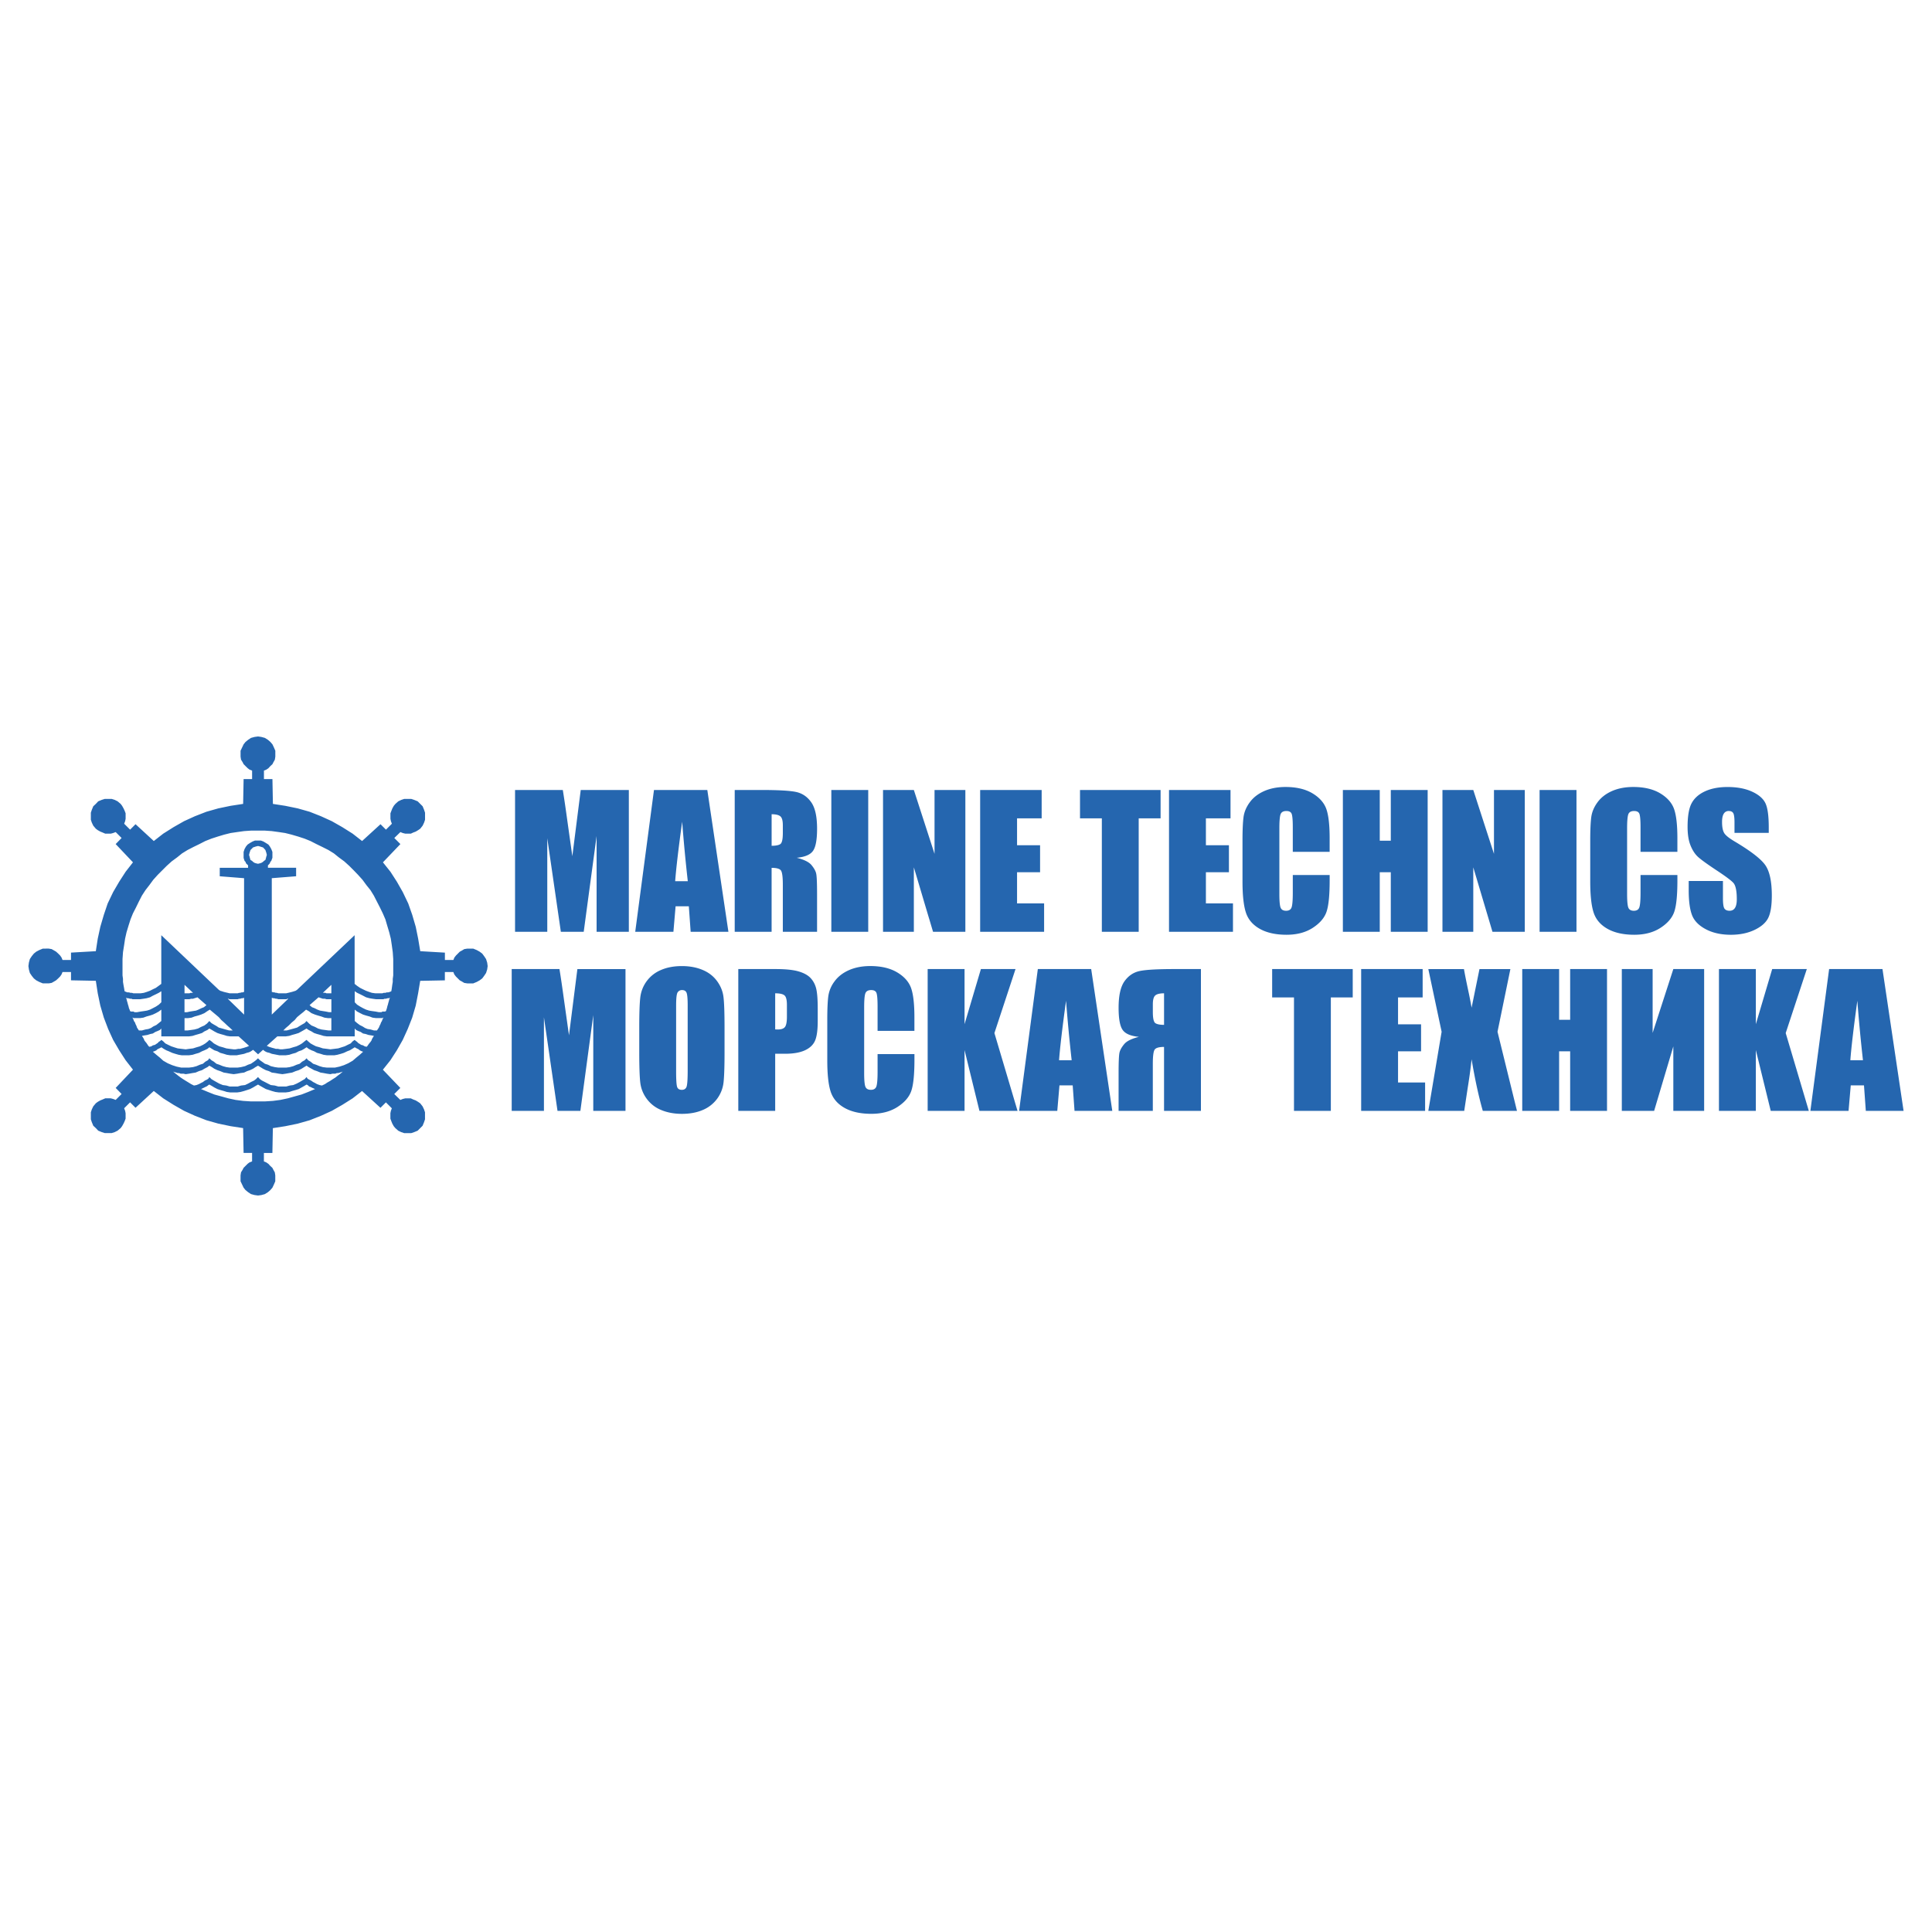 <svg xmlns="http://www.w3.org/2000/svg" width="2500" height="2500" viewBox="0 0 192.756 192.756"><g fill-rule="evenodd" clip-rule="evenodd"><path fill="#fff" d="M0 0h192.756v192.756H0V0z"/><path d="M25.742 86.179l-.208-.048-.144-.048-.144-.096-.096-.096-.16-.096-.048-.16-.048-.192-.046-.143.048-.208.048-.144.048-.144.16-.16.096-.096.144-.048.144-.048.208-.048.191.048.144.048.16.048.096.096.144.16.048.144.048.144.048.208-.048.144-.048.192-.048.16-.144.096-.096.096-.16.096-.144.048-.193.047zm-6.486 12.875h-.24l-.112.048h-.494v-.847l.846.799zm1.342 1.23l-.895-.783-.144.048-.16.048-.144.048h-.192l-.16.048h-.496v1.294h.255l.288-.063.303-.048.304-.048.239-.096.304-.145.24-.096.258-.207zm2.62 2.524l-.255-.239-.288-.256-.304-.288-.287-.255-.256-.288-.303-.255-.288-.24-.304-.255-.239.144-.304.208-.335.144-.304.096-.352.096-.287.112-.352.047h-.35v1.23h.303l.352-.048.335-.048.352-.096.304-.16.335-.144.255-.191.24-.256.208.208.239.144.256.144.239.16.352.096.336.096.351.096h.351v-.002zm1.134-3.259v1.678l-1.629-1.582h.096l.048.048h.847l.144-.048h.096l.16-.048h.096l.142-.048zm-11.773 0l.048.144.048.192.048.159.048.192.048.144.048.207.064.145.048.144.096.048H13.315l.112.063H13.667l.352-.063.336-.048.303-.048.304-.096.287-.145.304-.159.288-.191.255-.24v-1.103l-.255.16-.288.144-.304.145-.287.159-.352.096-.303.048-.336.048h-.752l-.096-.048h-.144l-.16-.048h-.096l-.144-.049zm.639 1.981l.096.191.048.144.111.159.048.145.096.191.048.16.096.144.096.144h.303l.352-.096.288-.048.256-.096.24-.16.303-.144.24-.191.255-.208v-1.134l-.255.191-.288.16-.304.144-.287.096-.352.096-.303.112-.336.047h-.655l-.048-.047h-.048zm.942 1.821l.096.145.096.159.048.144.111.145.096.111.096.144.096.145.096.096.208-.048.144-.096.208-.049.144-.096.144-.096.096-.111.16-.096.096-.097.192.145.208.207.287.144.304.145.287.096.352.111.399.048.399.048.335-.048.399-.048.352-.111.335-.096.304-.145.239-.144.256-.207.144-.145.208.145.239.207.256.144.287.145.352.096.352.111.335.048.399.048h.192l.255-.048h.191l.16-.048.191-.048.192-.063.16-.048.192-.096-1.039-.942h-.847l-.335-.049-.304-.096-.351-.096-.288-.096-.304-.16-.239-.144-.256-.144-.191.144-.304.144-.24.16-.303.096-.336.096-.303.096-.352.049h-2.763v-.783l-.144.144-.208.096-.24.097-.256.159-.239.048-.304.096-.303.048-.239.044zm11.582 2.236l-.208.192-.191.144-.304.207-.288.097-.303.144-.399.096-.335.048h-.798l-.335-.048-.352-.096-.352-.144-.287-.097-.256-.207-.239-.144-.208-.192-.144.192-.256.144-.239.207-.304.097-.335.144-.352.096-.399.048h-.782l-.447-.096-.447-.144-.447-.191-.447-.256-.335-.304-.352-.288-.352-.303.144-.048.112-.048.096-.048.096-.097.096-.048.096-.048.112-.048.096-.063.24.159.256.145.239.096.352.159.304.096.335.096.304.049h.734l.352-.049.303-.096.336-.096.303-.159.24-.096.304-.145.191-.159.256.159.239.145.304.096.288.159.351.096.304.096.335.049h.655l.24-.049.256-.048.239-.048.256-.096.24-.063.191-.096.208-.145.495.447.495-.447.191.145.192.096.255.063.24.096.255.048.24.048.255.049h.638l.352-.049.288-.096.352-.096.304-.159.288-.096.255-.145.239-.159.208.159.287.145.256.096.288.159.352.096.303.096.335.049h.751l.288-.049.352-.096.303-.096.335-.159.256-.096.239-.145.256-.159.096.063.096.048.096.048.097.048.111.097.096.048.096.048.145.048-.336.303-.352.288-.352.304-.447.256-.432.191-.447.144-.447.096H32.616l-.399-.048-.336-.096-.352-.144-.287-.097-.256-.207-.239-.144-.16-.192-.191.192-.255.144-.24.207-.304.097-.335.144-.352.096-.352.048h-.787l-.351-.048-.399-.096-.288-.144-.304-.097-.287-.207-.208-.144-.192-.192zm0-21.725h-.304l-.24.096-.255.144-.24.16-.16.192-.143.255-.096.287v.592l.048.16.048.144.096.096.048.144.112.112.096.096v.24h-2.828v.846l2.428.192V98.96l-.144.048h-.096l-.16.048h-.096l-.144.048h-.8l-.192-.048-.207-.048-.192-.048-.191-.064-.16-.047-.144-.097-5.735-5.447v4.856l-.255.191-.288.208-.304.144-.287.145-.304.111-.303.096-.336.048h-.704l-.144-.048h-.144l-.16-.048h-.144l-.144-.048-.144-.064-.048-.287-.064-.352-.048-.287v-.304l-.048-.352v-1.629l.048-.688.112-.703.096-.639.144-.639.192-.639.208-.655.239-.591.304-.592.288-.591.303-.591.352-.543.384-.495.399-.543.447-.496.447-.447.447-.447.495-.447.543-.399.495-.399.543-.335.591-.304.591-.288.591-.303.607-.24.639-.208.639-.192.64-.16.654-.096.687-.096.687-.048H26.424l.688.048.702.096.639.096.639.16.655.192.639.208.591.24.591.303.591.288.606.304.543.335.495.399.543.399.495.447.447.447.431.447.447.496.399.543.399.495.335.543.303.591.304.591.288.592.255.591.192.655.192.639.16.639.096.639.096.703.048.688v1.629l-.048.352v.304l-.048.287-.048.352-.048.287-.144.064-.16.048h-.144l-.144.048h-.16l-.144.048h-.687l-.352-.048-.288-.096-.304-.111-.303-.145-.288-.144-.304-.208-.239-.191v-4.856l-5.74 5.445-.144.097-.144.047-.208.064-.191.048-.192.048-.208.048h-.783l-.159-.048h-.096l-.144-.048h-.096l-.159-.048V87.616l2.428-.192v-.846h-2.812v-.24l.096-.096.096-.112.048-.144.096-.096.048-.144.063-.16v-.59l-.112-.287-.144-.256-.144-.192-.256-.16-.239-.144-.256-.096h-.286v.001zm0 26.023h-.751l-.735-.048-.75-.097-.735-.159-.687-.191-.703-.192-.639-.255-.687-.288.144-.063.096-.048.096-.048.096-.049.112-.047.144-.097.048-.048.096-.048.256.144.239.145.304.159.288.096.351.097.304.096.335.048h.703l.336-.048.351-.096.304-.097.288-.096.304-.159.239-.145.256-.144.239.144.256.145.287.159.304.096.288.097.351.096.351.048h.687l.352-.048.288-.096.352-.097.304-.096.288-.159.255-.145.239-.144.096.048.064.048.096.097.144.047.096.049.096.048.112.048.144.063-.687.288-.655.255-.692.192-.687.191-.751.159-.735.097-.751.048h-.734zm0-2.429l-.208.208-.191.144-.304.145-.288.159-.303.144-.399.048-.335.097h-.798l-.335-.097-.352-.048-.352-.144-.287-.159-.256-.145-.239-.144-.208-.208-.096.16-.144.096-.208.096-.191.145-.192.096-.208.111-.24.096-.256.048-.288-.144-.255-.16-.24-.144-.304-.191-.239-.159-.256-.192-.239-.191-.256-.208.144.048.16.048.144.048h.144l.16.064h.288l.208.048.335-.048.352-.064.303-.048.336-.144.303-.096.24-.144.304-.16.191-.144.256.144.239.16.304.144.288.096.351.144.304.048.335.064.352.048.351-.048.336-.064.351-.048.304-.144.288-.096.304-.144.239-.16.256-.144.239.144.256.16.287.144.304.096.288.144.351.048.351.064.352.048.335-.048.352-.064.288-.048.352-.144.304-.096.288-.144.255-.16.239-.144.208.144.287.16.256.144.288.096.352.144.303.048.335.064.352.048.192-.048h.304l.144-.064h.144l.16-.048.144-.048.144-.048-.239.208-.256.191-.24.192-.255.159-.288.191-.256.144-.239.16-.304.144-.24-.048-.255-.096-.192-.111-.191-.096-.208-.145-.191-.096-.16-.096-.096-.16-.191.208-.255.144-.24.145-.304.159-.335.144-.352.048-.352.097h-.789l-.351-.097-.399-.048-.288-.144-.304-.159-.287-.145-.208-.144-.192-.208zm0 11.821l-.352-.048-.352-.096-.288-.191-.255-.208-.192-.239-.144-.304-.16-.336v-.591l.048-.304.16-.255.096-.192.192-.191.208-.208.192-.144.255-.096v-.847h-.847l-.048-2.477-1.246-.191-1.23-.256-1.182-.335-1.15-.447-1.086-.495-1.039-.592-1.038-.654-.942-.734-1.821 1.677-.543-.543-.591.591.096.256.048.239V111.609l-.096.256-.112.239-.144.256-.144.191-.304.256-.288.145-.303.096h-.685l-.304-.096-.351-.144-.24-.256-.255-.239-.145-.352-.096-.287v-.704l.096-.288.145-.303.255-.304.192-.144.256-.145.239-.096.256-.111H11.046l.24.063.255.096.591-.591-.591-.606 1.725-1.821-.734-.942-.639-.99-.607-1.039-.495-1.086-.432-1.134-.351-1.198-.256-1.23-.192-1.246-2.476-.048v-.83h-.847l-.096.239-.144.208-.192.191-.208.191-.191.114-.255.144-.288.048h-.591l-.352-.144-.304-.16-.239-.191-.207-.257-.192-.287-.096-.352-.048-.336.048-.351.096-.352.192-.288.208-.256.239-.191.304-.16.352-.144H4.863l.288.048.255.144.192.112.208.191.192.192.144.207.096.24h.847v-.735L9.56 94.9l.192-1.246.256-1.182.351-1.198.384-1.134.543-1.134.607-1.039.639-.99.734-.942-1.725-1.821.591-.607-.591-.591-.255.096-.24.063H10.503l-.256-.111-.239-.096-.256-.144-.192-.144-.255-.303-.145-.304-.096-.288v-.703l.096-.288.145-.352.255-.239.24-.256.351-.144.304-.096h.687l.303.096.288.144.304.256.144.191.144.256.112.239.096.256V81.688l-.048.24-.096.255.591.591.543-.543 1.821 1.678.942-.735 1.038-.654 1.039-.591 1.086-.495 1.15-.447 1.182-.335 1.23-.256 1.246-.191.048-2.477h.847v-.847l-.255-.096-.192-.144-.208-.208-.192-.192-.096-.191-.16-.256-.048-.303V74.9l.16-.335.144-.304.192-.24.255-.208.288-.192.352-.096.352-.048.335.048.351.096.304.192.239.208.208.24.144.304.144.335v.592l-.048.303-.144.256-.096.191-.208.192-.191.208-.208.144-.24.096v.847h.847l.048 2.477 1.23.191 1.246.256 1.182.335 1.134.447 1.086.495 1.039.591 1.038.654.943.735 1.837-1.678.543.543.591-.591-.096-.255-.048-.24V81.146l.096-.256.096-.239.144-.256.16-.191.287-.256.304-.144.288-.096h.703l.288.096.352.144.256.256.239.239.144.352.096.288v.703l-.096.288-.144.303-.239.303-.208.144-.24.144-.255.096-.24.111H40.442l-.256-.063-.239-.096-.607.591.607.607-1.741 1.821.751.942.639.99.591 1.039.543 1.134.399 1.134.351 1.198.24 1.182.208 1.246 2.46.144v.735h.846l.096-.24.16-.207.192-.192.191-.191.208-.112.239-.144.304-.048h.592l.351.144.288.16.256.191.191.256.192.288.112.352.048.351-.048.336-.112.352-.192.287-.191.256-.256.191-.288.16-.351.144h-.596l-.304-.048-.239-.144-.208-.112-.191-.191-.192-.191-.16-.208-.096-.239h-.846v.83l-2.46.048-.208 1.246-.24 1.23-.351 1.198-.448 1.134-.495 1.086-.591 1.039-.639.99-.751.942 1.741 1.821-.607.606.607.591.239-.096.256-.063H40.98l.24.111.255.096.24.145.208.144.239.304.144.303.096.288v.704l-.096.287-.144.352-.239.239-.256.256-.352.145-.288.096h-.703l-.288-.096-.304-.145-.287-.256-.16-.191-.144-.256-.096-.239-.096-.256V111.07l.048-.239.096-.256-.591-.591-.543.543-1.837-1.677-.943.734-1.038.654-1.039.592-1.086.495-1.134.447-1.182.335-1.246.256-1.23.191-.048 2.477h-.847v.847l.24.096.208.144.191.208.208.191.096.192.144.255.048.304v.591l-.144.336-.144.304-.208.239-.239.208-.304.191-.351.096-.332.044zm6.47-20.223h.255l.096.048h.496v-.847l-.847.799zm-1.326 1.23l.895-.783.144.048.144.048.144.048h.208l.144.048h.496v1.294h-.239l-.304-.063-.303-.048-.288-.048-.255-.096-.288-.145-.255-.096-.243-.207zm-2.62 2.524l.239-.239.304-.256.288-.288.304-.255.239-.288.304-.255.304-.24.287-.255.256.144.287.208.352.144.304.096.335.096.303.112.336.047h.351v1.23h-.288l-.351-.048-.352-.048-.335-.096-.304-.16-.352-.144-.239-.191-.256-.256-.191.208-.255.144-.24.144-.256.16-.335.096-.351.096-.352.096h-.336v-.002zm-1.15-3.259v1.678l1.645-1.582h-.112l-.048.048h-.831l-.159-.048h-.096l-.144-.048h-.096l-.159-.048zm11.789 0l-.064.144-.048.192-.048.159-.048.192-.048.144-.048.207-.048.145-.048.144-.096.048h-.255l-.096.063h-.256l-.335-.063-.352-.048-.288-.048-.304-.096-.303-.145-.288-.159-.304-.191-.239-.24v-1.103l.239.16.304.144.288.145.303.159.352.096.288.048.352.048h.736l.112-.048h.144l.144-.048h.096l.158-.049zm-.655 1.981l-.096.191-.048.144-.096.159-.048.145-.096.191-.064.16-.096.144-.096.144h-.303l-.335-.096-.304-.048-.24-.096-.255-.16-.288-.144-.256-.191-.239-.208v-1.134l.239.191.304.16.288.144.303.096.352.096.288.112.352.047h.64l.048-.047h.046zm-.942 1.821l-.096.145-.096.159-.048.144-.096.145-.096.111-.111.144-.096.145-.096.096-.192-.048-.159-.096-.192-.049-.144-.096-.16-.096-.096-.111-.144-.096-.096-.097-.208.145-.191.207-.304.144-.287.143-.304.096-.352.111-.383.048-.399.048-.352-.048-.399-.048-.336-.111-.352-.096-.287-.145-.256-.144-.239-.207-.16-.145-.191.145-.255.207-.24.144-.304.145-.335.096-.352.111-.352.048-.383.048h-.208l-.24-.048h-.208l-.144-.048-.191-.048-.208-.063-.144-.048-.208-.096 1.054-.942H28.502l.352-.049.288-.096.352-.096.304-.096.288-.16.255-.144.239-.144.208.144.287.144.256.16.288.096.352.096.303.096.335.049h2.78v-.783l.144.144.192.096.255.097.24.159.255.048.288.096.303.048.242.046zM62.739 78.817v14.148h-3.216v-9.551l-1.285 9.551h-2.282l-1.354-9.333v9.333h-3.215V78.817h4.764c.14.851.286 1.853.444 3.007l.507 3.601.838-6.607h4.799v-.001zM70.569 78.817l2.105 14.148h-3.767l-.182-2.544h-1.321l-.218 2.544h-3.809l1.871-14.148h5.321zm-1.948 9.098a166.012 166.012 0 0 1-.561-5.936c-.373 2.705-.605 4.683-.698 5.936h1.259zM73.305 78.817h2.604c1.736 0 2.912.066 3.526.2.615.134 1.116.477 1.503 1.026.388.552.582 1.429.582 2.637 0 1.101-.137 1.84-.412 2.219-.271.379-.812.605-1.617.68.728.182 1.22.424 1.471.728.248.301.406.579.465.832.062.254.092.952.092 2.094v3.732h-3.416v-4.701c0-.757-.062-1.226-.182-1.408-.119-.179-.433-.271-.937-.271v6.38h-3.681V78.817h.002zm3.68 2.42v3.147c.412 0 .701-.057.868-.17.167-.113.25-.483.25-1.106v-.775c0-.451-.08-.743-.241-.883-.161-.141-.453-.213-.877-.213zM86.623 78.817v14.148h-3.681V78.817h3.681zM96.314 78.817v14.148H93.09l-1.915-6.431v6.431H88.1V78.817h3.075l2.064 6.372v-6.372h3.075zM97.79 78.817h6.137v2.831h-2.455v2.682h2.297v2.693h-2.297v3.112h2.699v2.83H97.79V78.817zM115.792 78.817v2.831h-2.184v11.317h-3.677V81.648h-2.178v-2.831h8.039zM116.633 78.817h6.136v2.831h-2.456v2.682h2.297v2.693h-2.297v3.112h2.701v2.83h-6.381V78.817zM132.66 84.986h-3.678v-2.464c0-.716-.042-1.164-.12-1.342-.077-.176-.25-.266-.519-.266-.304 0-.495.107-.579.322-.08.218-.122.683-.122 1.399v6.571c0 .689.042 1.136.122 1.345.084.211.266.316.553.316.274 0 .453-.104.536-.316.084-.209.129-.701.129-1.477v-1.772h3.678v.549c0 1.462-.104 2.5-.311 3.111s-.665 1.148-1.372 1.607c-.707.459-1.581.692-2.616.692-1.079 0-1.968-.197-2.666-.588s-1.163-.931-1.391-1.62c-.227-.692-.34-1.73-.34-3.117v-4.131c0-1.02.036-1.783.104-2.293.071-.51.277-1.002.627-1.474.346-.471.826-.844 1.44-1.116.614-.269 1.321-.405 2.117-.405 1.086 0 1.981.211 2.685.629.704.421 1.167.943 1.391 1.569.221.626.331 1.602.331 2.923v1.348h.001zM142.438 78.817v14.148h-3.678v-5.942h-1.101v5.942h-3.68V78.817h3.68v5.059h1.101v-5.059h3.678zM152.129 78.817v14.148h-3.225l-1.915-6.431v6.431h-3.075V78.817h3.075l2.065 6.372v-6.372h3.075zM157.286 78.817v14.148h-3.681V78.817h3.681zM167.354 84.986h-3.678v-2.464c0-.716-.042-1.164-.12-1.342-.077-.176-.25-.266-.519-.266-.304 0-.495.107-.579.322-.08.218-.122.683-.122 1.399v6.571c0 .689.042 1.136.122 1.345.084.211.266.316.553.316.273 0 .453-.104.536-.316.084-.209.129-.701.129-1.477v-1.772h3.678v.549c0 1.462-.104 2.5-.311 3.111s-.665 1.148-1.372 1.607c-.707.459-1.581.692-2.616.692-1.079 0-1.968-.197-2.666-.588s-1.163-.931-1.391-1.62c-.227-.692-.34-1.73-.34-3.117v-4.131c0-1.02.036-1.783.104-2.293.071-.51.277-1.002.627-1.474.346-.471.826-.844 1.44-1.116.614-.269 1.321-.405 2.117-.405 1.086 0 1.981.211 2.685.629.704.421 1.167.943 1.391 1.569.221.626.331 1.602.331 2.923v1.348h.001zM176.466 83.098h-3.415v-1.047c0-.489-.045-.802-.132-.937-.086-.134-.232-.2-.438-.2a.551.551 0 0 0-.501.271c-.113.179-.17.454-.17.82 0 .471.062.829.191 1.068.122.238.471.525 1.041.865 1.637.972 2.666 1.769 3.093 2.392.427.624.639 1.629.639 3.016 0 1.008-.12 1.75-.355 2.228s-.692.88-1.366 1.202c-.677.322-1.461.486-2.359.486-.984 0-1.825-.188-2.521-.561-.698-.373-1.154-.847-1.369-1.423-.215-.579-.322-1.396-.322-2.458v-.925h3.416v1.721c0 .531.048.871.143 1.023.099.149.269.227.514.227.244 0 .427-.095.546-.289.119-.191.179-.478.179-.856 0-.832-.113-1.378-.34-1.634-.233-.257-.809-.683-1.722-1.283-.916-.608-1.521-1.047-1.819-1.321-.295-.274-.543-.653-.737-1.137-.196-.483-.292-1.101-.292-1.852 0-1.083.138-1.876.415-2.377.274-.501.722-.892 1.339-1.175.618-.28 1.363-.423 2.237-.423.957 0 1.771.155 2.443.462.674.311 1.118.698 1.339 1.169.218.468.325 1.265.325 2.389v.559h-.002zM187.815 96.683l2.105 14.147h-3.767l-.183-2.544h-1.32l-.219 2.544h-3.809l1.87-14.147h5.323zm-1.947 9.097a166.012 166.012 0 0 1-.561-5.936c-.373 2.705-.606 4.683-.698 5.936h1.259zM119.817 96.683h-2.604c-1.735 0-2.911.066-3.525.2-.614.135-1.115.478-1.504 1.026-.387.552-.581 1.429-.581 2.637 0 1.101.137 1.84.411 2.219.271.379.812.605 1.617.681-.728.182-1.22.423-1.471.728-.247.301-.405.578-.465.832-.063.254-.093.952-.093 2.094v3.731h3.415v-4.7c0-.758.062-1.227.182-1.408.12-.179.433-.271.938-.271v6.38h3.68V96.683zm-3.679 2.42v3.146c-.412 0-.701-.057-.868-.17s-.251-.483-.251-1.106v-.775c0-.451.081-.743.242-.884.16-.14.453-.211.877-.211zM108.868 96.683l2.105 14.147h-3.767l-.183-2.544h-1.32l-.218 2.544h-3.81l1.87-14.147h5.323zm-1.947 9.097a166.012 166.012 0 0 1-.561-5.936c-.373 2.705-.605 4.683-.698 5.936h1.259zM73.66 96.683h3.705c1.002 0 1.775.078 2.312.236.54.158.946.385 1.214.68.271.299.456.659.551 1.08.096.424.143 1.076.143 1.963v1.231c0 .904-.092 1.563-.277 1.975-.188.415-.531.73-1.029.954-.499.221-1.148.331-1.951.331h-.987v5.697H73.66V96.683zm3.681 2.42v3.6c.104.006.194.009.269.009.34 0 .572-.083.704-.247.131-.167.197-.514.197-1.035v-1.163c0-.483-.074-.8-.227-.942-.153-.148-.466-.222-.943-.222zM72.288 104.966c0 1.423-.033 2.429-.099 3.02a3.393 3.393 0 0 1-.629 1.622 3.41 3.41 0 0 1-1.429 1.128c-.6.262-1.3.393-2.097.393-.758 0-1.438-.125-2.04-.372a3.34 3.34 0 0 1-1.456-1.112 3.363 3.363 0 0 1-.656-1.617c-.068-.584-.104-1.604-.104-3.061v-2.419c0-1.423.033-2.428.102-3.021a3.38 3.38 0 0 1 2.058-2.747c.599-.262 1.297-.394 2.097-.394.758 0 1.438.125 2.04.373.603.247 1.089.617 1.456 1.112s.585 1.035.653 1.617c.071.584.104 1.602.104 3.06v2.418zm-3.678-4.647c0-.659-.036-1.08-.11-1.265-.072-.183-.221-.274-.447-.274a.497.497 0 0 0-.441.224c-.104.146-.155.585-.155 1.315v6.604c0 .823.036 1.33.101 1.521.066.193.224.289.468.289.251 0 .409-.11.48-.331.069-.224.104-.749.104-1.584v-6.499zM180.267 96.683l-2.107 6.386 2.306 7.761h-3.8l-1.485-6.063v6.063H171.5V96.683h3.681v5.498l1.631-5.498h3.455zM161.809 96.683v14.147h3.224l1.915-6.431v6.431h3.075V96.683h-3.075l-2.064 6.371v-6.371h-3.075zM160.332 96.683v14.147h-3.677v-5.941h-1.101v5.941h-3.68V96.683h3.68v5.059h1.101v-5.059h3.677zM150.692 96.683l-1.285 6.256 1.941 7.892h-3.409c-.405-1.411-.778-3.126-1.118-5.147-.093.892-.222 1.84-.386 2.842l-.349 2.306h-3.582l1.327-7.892-1.327-6.256h3.556c.065.392.193 1.038.385 1.948.151.695.277 1.327.376 1.906l.787-3.854h3.084v-.001zM135.803 96.683h6.135v2.831h-2.455v2.681h2.297v2.694h-2.297V108h2.7v2.83h-6.38V96.683zM134.962 96.683v2.831h-2.184v11.316h-3.677V99.514h-2.178v-2.831h8.039zM101.319 96.683l-2.106 6.386 2.306 7.761h-3.8l-1.486-6.063v6.063h-3.68V96.683h3.68v5.498l1.632-5.498h3.454zM91.234 102.852h-3.678v-2.464c0-.716-.042-1.163-.119-1.342-.078-.177-.25-.266-.519-.266-.304 0-.495.107-.579.322-.081.217-.122.683-.122 1.398v6.571c0 .688.042 1.136.122 1.345.083.212.266.316.552.316.274 0 .453-.104.537-.316.083-.209.128-.701.128-1.477v-1.771h3.678v.549c0 1.462-.104 2.5-.311 3.111-.206.611-.665 1.148-1.372 1.607-.707.459-1.581.691-2.616.691-1.08 0-1.969-.196-2.667-.587-.698-.391-1.163-.931-1.39-1.62-.227-.691-.34-1.729-.34-3.116v-4.132c0-1.02.036-1.783.104-2.293a3.206 3.206 0 0 1 .626-1.474c.346-.472.826-.845 1.44-1.116.614-.268 1.321-.405 2.118-.405 1.085 0 1.98.212 2.684.63.704.42 1.167.942 1.39 1.568.221.627.331 1.602.331 2.923v1.348h.003zM62.406 96.683v14.147h-3.215v-9.551l-1.286 9.551h-2.282l-1.354-9.333v9.333h-3.216V96.683h4.764c.14.851.286 1.853.444 3.007l.507 3.601.838-6.607h4.8v-.001z" fill="#2566af"/></g></svg>